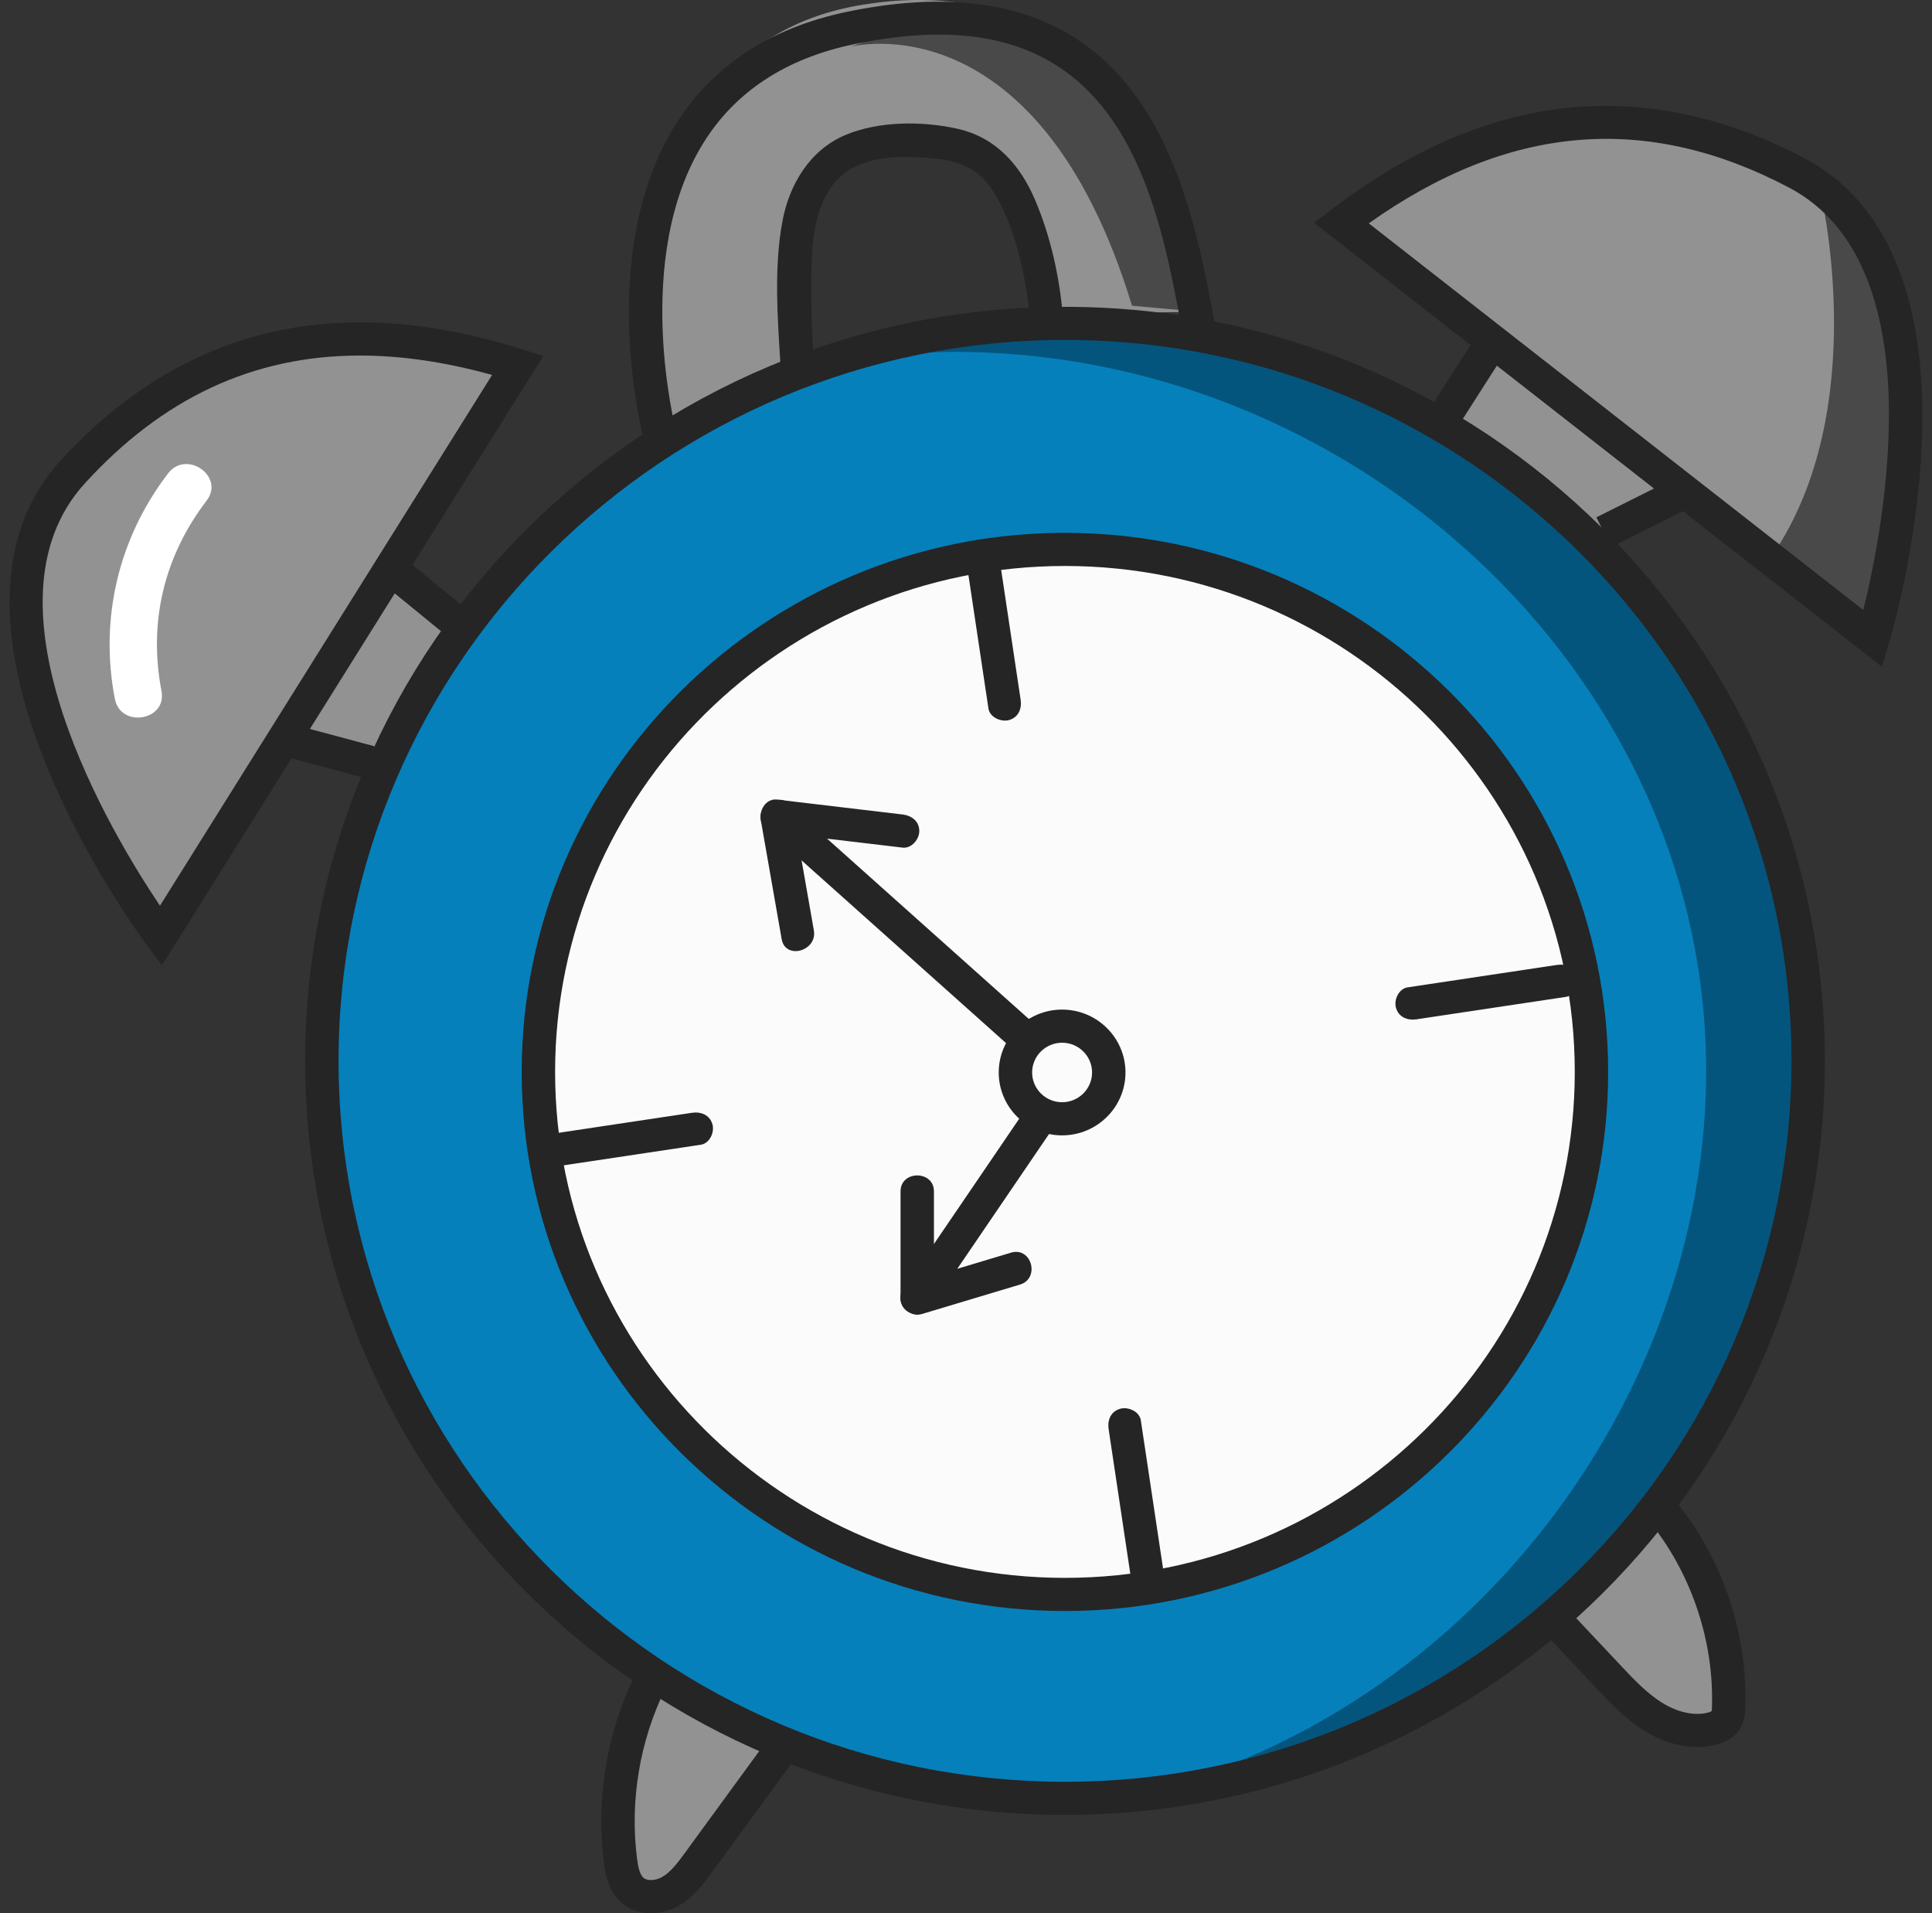 <svg width="101" height="100" viewBox="0 0 101 100" fill="none" xmlns="http://www.w3.org/2000/svg">
<rect x="0" y="0" width="101" height="100" fill="#333333" stroke="none"/>
<path d="M82.899 51.486C85.428 66.405 75.289 80.533 60.253 83.042C45.217 85.551 30.978 75.491 28.449 60.572C25.92 45.653 36.059 31.525 51.096 29.016C66.132 26.507 80.371 36.567 82.899 51.486Z" fill="#FBFBFB"/>
<path d="M76.728 19.897C77.163 19.384 76.77 18.349 77.606 17.278L69.801 11.972C69.801 11.972 80.339 2.035 92.192 8.236C104.044 14.437 96.329 32.647 96.329 32.647L87.919 25.89C86.605 26.98 84.021 27.283 82.706 28.373C81.309 26.235 79.332 24.475 77.039 23.327C76.776 23.195 75.205 22.081 75.168 21.791C75.138 21.554 76.573 20.08 76.728 19.897Z" fill="#929292"/>
<path d="M23.519 32.216C22.939 31.872 21.516 30.933 20.373 30.192L26.726 19.293C26.726 19.293 13.491 14.425 4.335 24.132C-4.821 33.839 8.473 48.543 8.473 48.543L15.133 38.273C16.735 38.876 18.336 39.48 19.938 40.083C20.553 37.61 21.841 35.304 23.629 33.475C23.834 33.265 24.063 33.008 24.003 32.722C23.953 32.487 23.727 32.339 23.519 32.216Z" fill="#929292"/>
<path d="M41.933 19.074C41.933 19.074 37.655 8.805 46.128 7.391C54.602 5.977 54.828 16.393 54.828 16.393L62.729 16.3C62.729 16.3 61.047 -2.343 45.104 0.246C30.343 2.643 34.646 22.988 34.646 22.988C34.646 22.988 40.946 19.479 41.933 19.074Z" fill="#929292"/>
<path d="M60.404 82.153C45.522 84.636 31.43 74.679 28.927 59.914C26.424 45.148 36.459 31.165 51.34 28.682C66.222 26.199 80.314 36.155 82.817 50.921C85.32 65.686 75.285 79.669 60.404 82.153ZM49.462 17.602C28.414 21.114 14.22 40.892 17.76 61.777C21.3 82.662 41.233 96.745 62.282 93.232C83.33 89.72 97.524 69.942 93.984 49.057C90.444 28.173 70.511 14.09 49.462 17.602Z" fill="#0680BB"/>
<path d="M87.021 79.463C88.739 81.629 89.595 85.515 90.513 88.117C90.659 88.532 90.796 88.979 90.686 89.405C90.486 90.184 89.513 90.552 88.721 90.38C87.93 90.209 87.287 89.655 86.682 89.12C85.396 87.985 82.348 86.314 81.062 85.179L87.021 79.463Z" fill="#929292"/>
<path d="M33.913 88.087C33.004 90.691 32.51 95.04 32.5 97.796C32.499 98.236 32.517 98.702 32.761 99.069C33.207 99.74 34.248 99.773 34.939 99.353C35.631 98.934 36.055 98.202 36.451 97.501C37.292 96.01 39.621 93.442 40.462 91.952L33.913 88.087Z" fill="#929292"/>
<path d="M48.531 17.569C46.934 17.836 44.112 18.674 42.598 19.111C42.931 19.047 43.261 18.976 43.597 18.92C64.754 15.389 85.3 30.068 88.704 50.152C91.852 68.72 79.465 88.049 60.906 93.414C82.782 91.615 97.152 69.145 94.144 49.326C90.755 27.006 69.688 14.039 48.531 17.569Z" fill="#04557D"/>
<path d="M95.156 9.978C95.156 9.978 97.924 21.362 92.617 29.079L97.598 33.223C97.598 33.223 103.802 16.816 95.156 9.978Z" fill="#494949"/>
<path d="M44.457 2.446C44.457 2.446 54.257 -0.18 59.179 15.98L62.729 16.301C62.729 16.301 59.143 -3.045 44.457 2.446Z" fill="#494949"/>
<path d="M8.787 24.743C6.189 28.137 5.199 32.34 6.003 36.526C6.3 38.075 8.741 37.674 8.442 36.118C7.752 32.527 8.574 29.078 10.802 26.167C11.767 24.907 9.75 23.486 8.787 24.743Z" fill="white"/>
<path d="M55.676 17.769C34.735 17.769 17.699 34.672 17.699 55.45C17.699 76.227 34.735 93.131 55.676 93.131C76.616 93.131 93.653 76.227 93.653 55.45C93.653 34.672 76.616 17.769 55.676 17.769ZM55.676 94.863C33.773 94.863 15.953 77.183 15.953 55.45C15.953 33.718 33.773 16.037 55.676 16.037C77.579 16.037 95.399 33.718 95.399 55.45C95.399 77.183 77.579 94.863 55.676 94.863Z" fill="#252525"/>
<path d="M55.672 29.583C40.975 29.583 29.019 41.446 29.019 56.028C29.019 70.61 40.975 82.473 55.672 82.473C70.368 82.473 82.325 70.61 82.325 56.028C82.325 41.446 70.368 29.583 55.672 29.583ZM55.672 84.205C40.013 84.205 27.273 71.565 27.273 56.028C27.273 40.491 40.013 27.851 55.672 27.851C71.331 27.851 84.07 40.491 84.07 56.028C84.07 71.565 71.331 84.205 55.672 84.205Z" fill="#252525"/>
<path d="M71.556 11.674L97.409 31.884C98.457 27.644 101.188 13.84 93.528 9.806C86.069 5.878 78.871 6.486 71.556 11.674ZM98.379 34.848L68.695 11.642L69.588 10.964C73.237 8.192 76.791 6.519 80.45 5.85C85.026 5.014 89.702 5.831 94.346 8.276C98.667 10.551 100.784 15.705 100.468 23.18C100.237 28.666 98.809 33.43 98.748 33.63L98.379 34.848Z" fill="#252525"/>
<path d="M18.82 18.584C13.252 18.584 8.502 20.802 4.429 25.272C-1.394 31.661 5.92 43.712 8.363 47.341L25.726 19.598C23.294 18.923 20.994 18.584 18.82 18.584ZM8.469 50.455L7.704 49.435C7.578 49.267 4.6 45.272 2.498 40.192C-0.367 33.272 -0.147 27.711 3.134 24.11C6.659 20.241 10.774 17.893 15.364 17.131C19.034 16.522 22.949 16.893 27.333 18.265L28.405 18.601L8.469 50.455Z" fill="#252525"/>
<path d="M19.114 40.678L15.094 39.601L15.549 37.928L19.569 39.005L19.114 40.678Z" fill="#252525"/>
<path d="M23.194 33.105L20.332 30.767L21.442 29.43L24.303 31.769L23.194 33.105Z" fill="#252525"/>
<path d="M76.025 22.594L74.551 21.665L77.028 17.793L78.502 18.722L76.025 22.594Z" fill="#252525"/>
<path d="M84.239 28.588L83.453 27.041L87.823 24.855L88.609 26.402L84.239 28.588Z" fill="#252525"/>
<path d="M88.726 91.316C87.817 91.316 86.862 91.026 85.963 90.468C84.974 89.853 84.207 89.037 83.464 88.249L80.578 85.182L81.854 84L84.74 87.066C85.406 87.774 86.094 88.505 86.89 89C87.68 89.491 88.531 89.685 89.223 89.531C89.371 89.498 89.451 89.457 89.483 89.435C89.492 89.386 89.496 89.258 89.497 89.214C89.603 85.845 88.468 82.387 86.385 79.725L87.764 78.663C90.126 81.681 91.362 85.448 91.242 89.268C91.233 89.561 91.208 89.901 91.03 90.244C90.852 90.585 90.46 91.031 89.605 91.222C89.319 91.285 89.025 91.316 88.726 91.316Z" fill="#252525"/>
<path d="M34.038 100C33.458 100 32.905 99.816 32.49 99.454C31.844 98.892 31.663 98.084 31.571 97.369C31.143 94.04 31.723 90.545 33.205 87.527L34.774 88.286C33.44 91.003 32.917 94.151 33.303 97.15C33.35 97.521 33.432 97.97 33.642 98.153C33.839 98.325 34.277 98.304 34.619 98.106C35.083 97.838 35.455 97.328 35.816 96.834L40.086 90.986L41.499 92.002L37.229 97.85C36.806 98.429 36.28 99.15 35.498 99.603C35.037 99.869 34.528 100 34.038 100Z" fill="#252525"/>
<path d="M42.548 19.102C42.433 17.209 42.357 15.297 42.446 13.402C42.519 11.847 42.848 10.035 44.184 9.034C45.458 8.079 47.402 8.136 48.912 8.291C49.693 8.371 50.51 8.583 51.128 9.086C51.694 9.547 52.076 10.184 52.385 10.832C53.252 12.652 53.68 14.755 53.84 16.75C53.929 17.854 55.676 17.863 55.586 16.75C55.413 14.599 54.962 12.453 54.115 10.46C53.344 8.643 52.079 7.19 50.074 6.735C48.228 6.317 45.932 6.318 44.175 7.065C42.331 7.849 41.261 9.651 40.906 11.55C40.449 14 40.652 16.63 40.803 19.102C40.87 20.21 42.616 20.217 42.548 19.102Z" fill="#252525"/>
<path d="M33.66 22.99C33.634 22.891 33.015 20.53 32.895 17.335C32.734 13.06 33.562 9.332 35.291 6.553C37.219 3.455 40.243 1.458 44.28 0.617C49.281 -0.425 53.355 0.075 56.39 2.104C61.432 5.475 62.68 12.358 63.59 17.384L61.872 17.691C60.969 12.706 59.845 6.502 55.415 3.54C52.749 1.758 49.225 1.357 44.639 2.312C41.088 3.052 38.443 4.785 36.777 7.463C33.012 13.514 35.324 22.459 35.348 22.549L33.66 22.99Z" fill="#252525"/>
<path d="M50.511 29.282C50.898 31.865 51.285 34.449 51.673 37.032C51.742 37.494 52.332 37.752 52.747 37.637C53.246 37.498 53.426 37.038 53.356 36.572C52.969 33.988 52.581 31.405 52.194 28.822C52.125 28.36 51.535 28.101 51.12 28.216C50.621 28.355 50.441 28.816 50.511 29.282Z" fill="#252525"/>
<path d="M57.956 74.698C58.343 77.281 58.731 79.865 59.118 82.448C59.188 82.909 59.777 83.168 60.192 83.053C60.691 82.914 60.872 82.454 60.802 81.987C60.414 79.404 60.027 76.821 59.639 74.237C59.57 73.776 58.98 73.517 58.566 73.633C58.066 73.771 57.886 74.231 57.956 74.698Z" fill="#252525"/>
<path d="M81.394 50.436C78.792 50.827 76.189 51.217 73.587 51.608C73.121 51.678 72.861 52.261 72.977 52.673C73.116 53.168 73.581 53.349 74.05 53.278C76.653 52.888 79.256 52.497 81.858 52.106C82.323 52.036 82.585 51.453 82.468 51.041C82.329 50.546 81.864 50.365 81.394 50.436Z" fill="#252525"/>
<path d="M36.172 58.164C33.569 58.555 30.966 58.946 28.364 59.337C27.899 59.406 27.638 59.99 27.754 60.402C27.894 60.896 28.358 61.077 28.828 61.007C31.43 60.616 34.033 60.225 36.636 59.834C37.101 59.765 37.362 59.181 37.245 58.769C37.106 58.275 36.642 58.094 36.172 58.164Z" fill="#252525"/>
<path d="M55.524 54.502C54.66 54.502 53.957 55.199 53.957 56.057C53.957 56.914 54.66 57.612 55.524 57.612C56.388 57.612 57.091 56.914 57.091 56.057C57.091 55.199 56.388 54.502 55.524 54.502ZM55.524 59.344C53.697 59.344 52.211 57.869 52.211 56.057C52.211 54.244 53.697 52.77 55.524 52.77C57.351 52.77 58.837 54.244 58.837 56.057C58.837 57.869 57.351 59.344 55.524 59.344Z" fill="#252525"/>
<path d="M54.369 53.782C50.535 50.355 46.7 46.929 42.865 43.502C42.322 43.017 41.779 42.532 41.236 42.047C41.03 42.54 40.825 43.033 40.619 43.525C42.808 43.785 44.997 44.045 47.186 44.304C47.654 44.36 48.058 43.867 48.058 43.438C48.058 42.924 47.656 42.628 47.186 42.572C44.997 42.312 42.808 42.053 40.619 41.793C39.863 41.704 39.472 42.799 40.002 43.272C43.837 46.698 47.672 50.125 51.507 53.551C52.05 54.036 52.592 54.521 53.135 55.007C53.968 55.751 55.206 54.529 54.369 53.782Z" fill="#252525"/>
<path d="M39.777 42.889C40.139 44.955 40.501 47.021 40.863 49.087C41.055 50.183 42.737 49.718 42.546 48.627C42.184 46.561 41.822 44.495 41.46 42.429C41.268 41.333 39.586 41.797 39.777 42.889Z" fill="#252525"/>
<path d="M53.733 57.811C51.823 60.618 49.913 63.424 48.002 66.23C47.734 66.625 47.465 67.019 47.197 67.414C46.768 68.044 47.478 68.897 48.182 68.686C49.894 68.172 51.605 67.659 53.317 67.145C54.389 66.823 53.932 65.151 52.853 65.475C51.141 65.988 49.43 66.502 47.718 67.016C48.047 67.44 48.375 67.864 48.704 68.288C50.614 65.482 52.525 62.675 54.435 59.869C54.704 59.474 54.972 59.08 55.241 58.685C55.871 57.759 54.359 56.892 53.733 57.811Z" fill="#252525"/>
<path d="M48.824 67.851C48.824 65.992 48.824 64.133 48.824 62.274C48.824 61.16 47.078 61.158 47.078 62.274C47.078 64.133 47.078 65.992 47.078 67.851C47.078 68.965 48.824 68.967 48.824 67.851Z" fill="#252525"/>
</svg>
